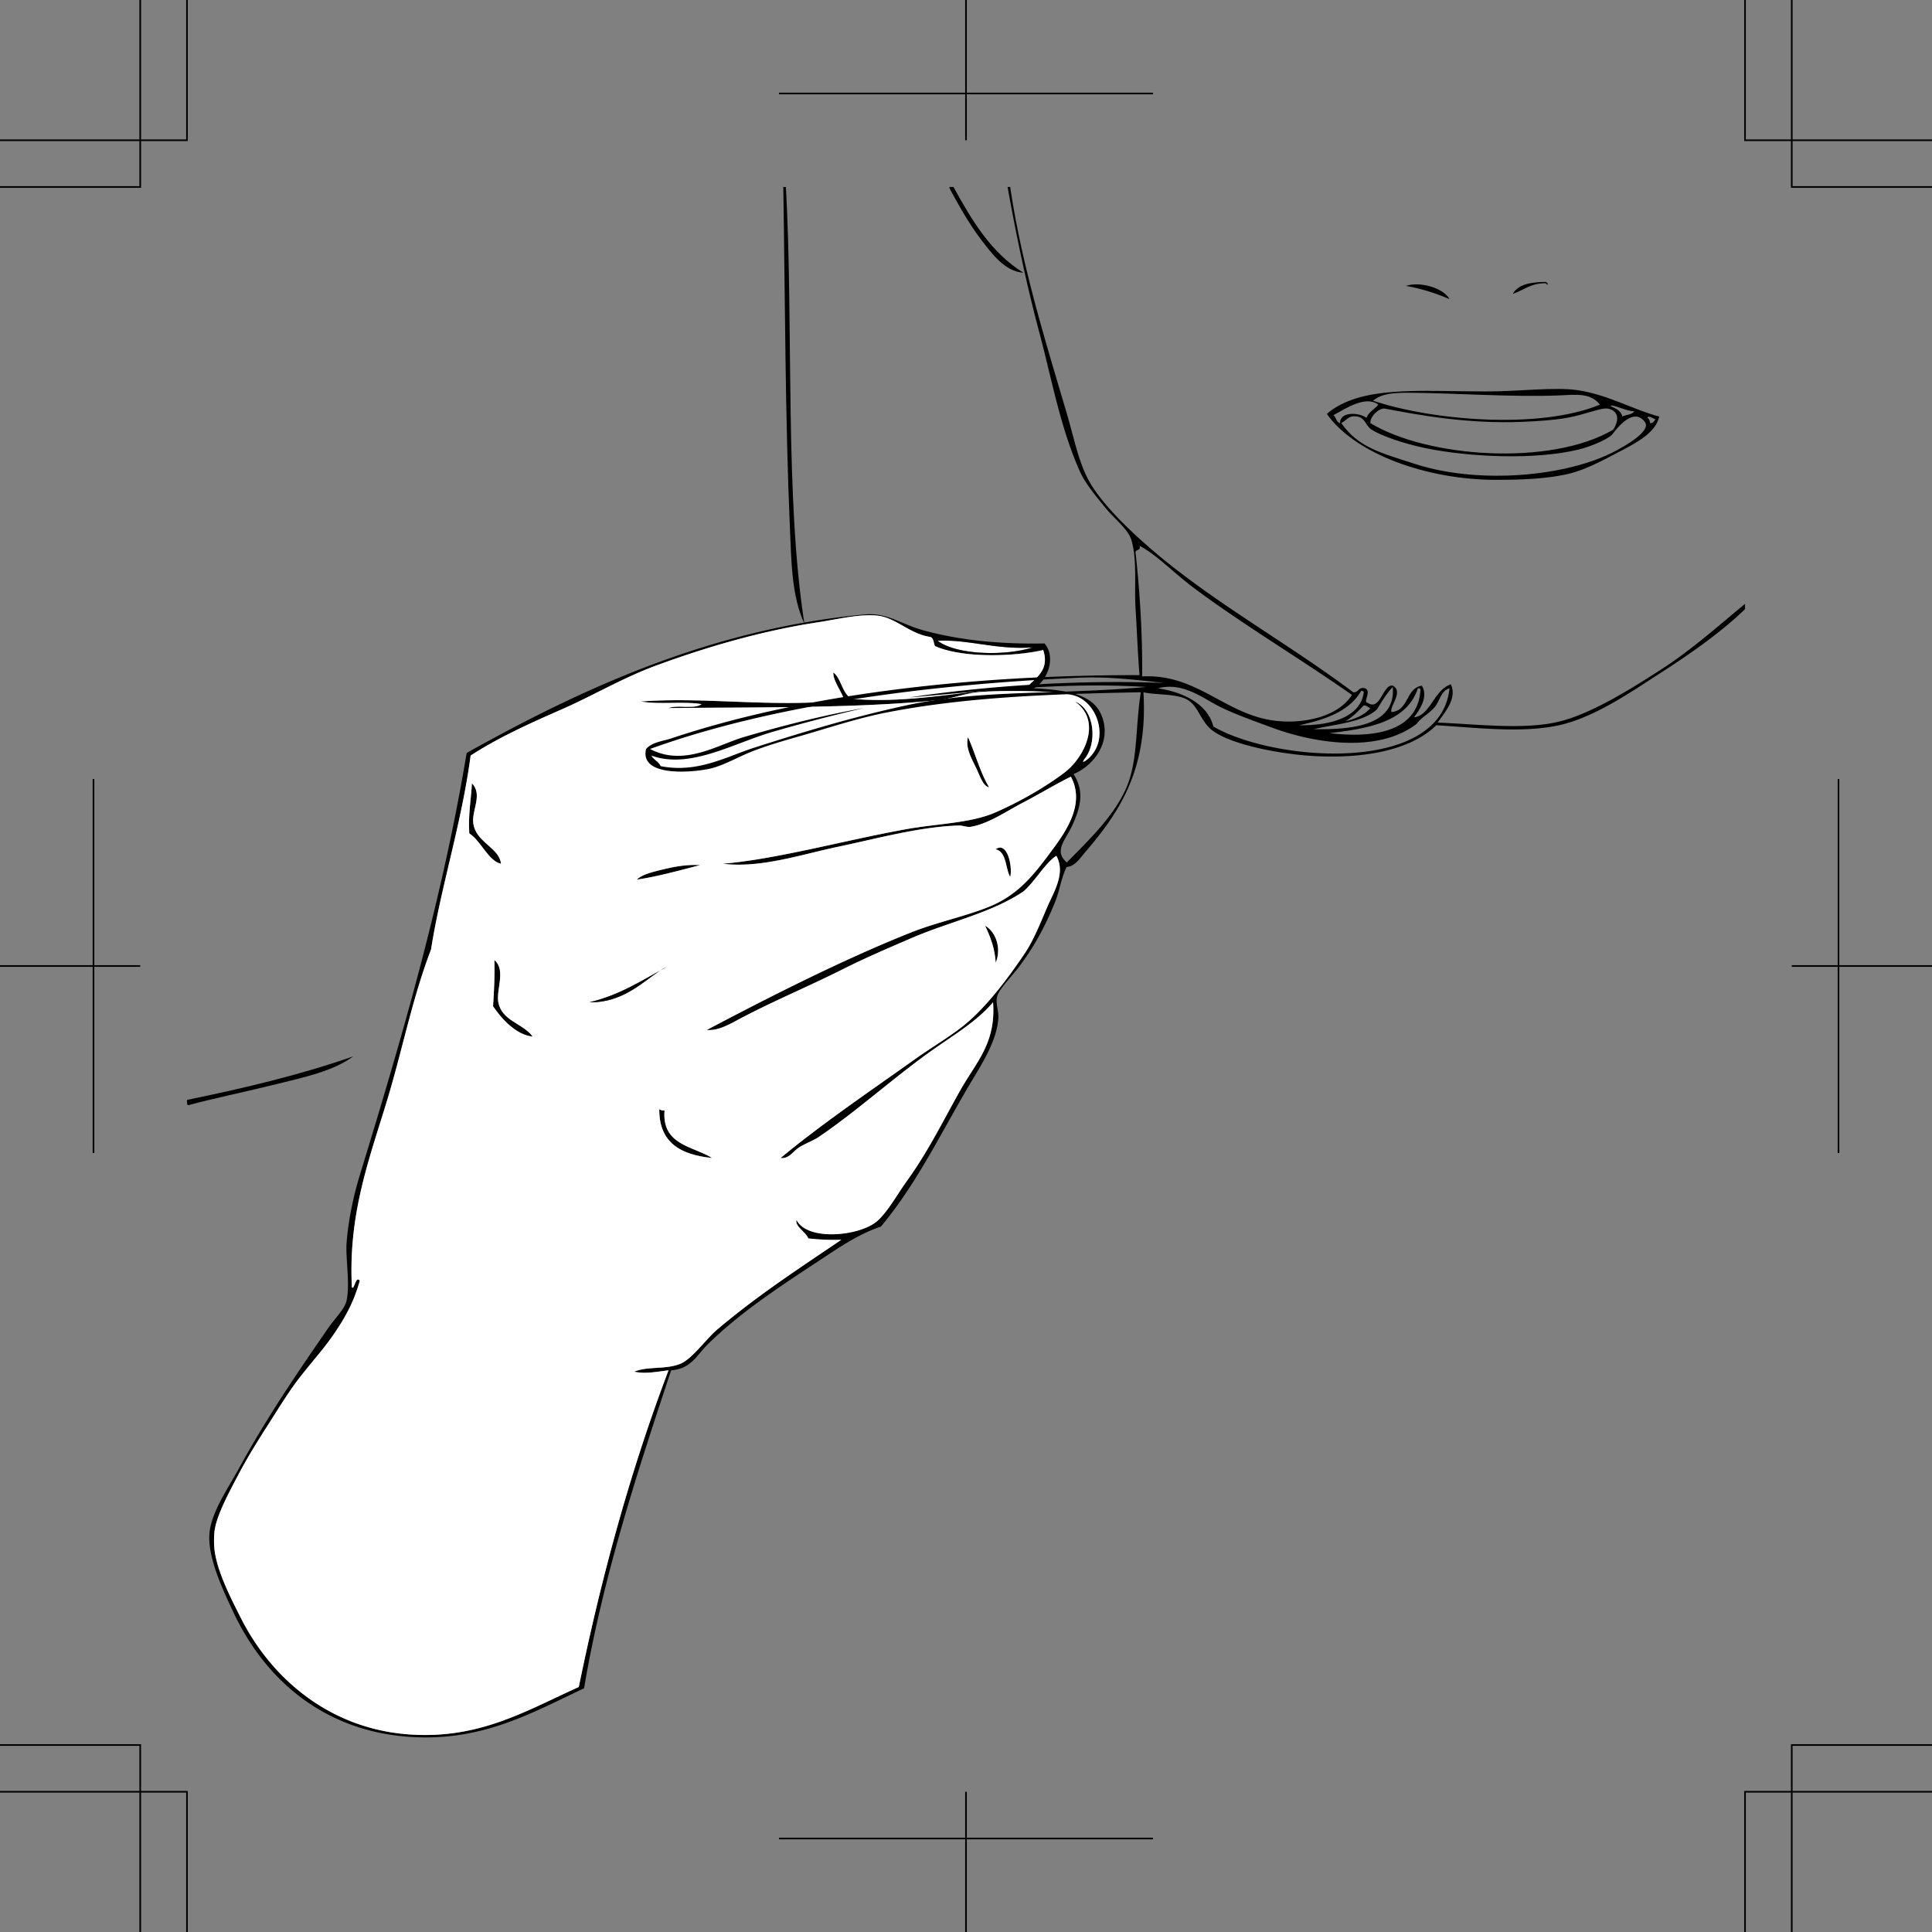 <svg xmlns="http://www.w3.org/2000/svg" width="351.469" height="351.469"><rect width="100%" height="100%" fill="#808080" stroke="none"/><path fill="#fff" fill-rule="evenodd" d="M187.855 117.773c-4.859 1.582-13.757 1.446-17.28-1.199 5.527-.316 10.78 1.696 17.28 1.2"/><path fill-rule="evenodd" d="M176.094 134.094c1.347 2.976 2.207 6.433 3.844 9.12-1.118-.155-1.684-2.128-2.403-3.6-.84-1.72-1.941-3.637-1.441-5.52m-90.239 8.402c1.989 2.082-.027 4.8.239 7.2.398 3.534 4.758 4.503 5.043 7.437-2.301-.516-3.575-4.09-5.762-5.52-.215-3.414.312-6.086.48-9.117m97.922 17.039c-.922-1.64-.617-4.508-2.64-5.039 2.12-1.516 3.105 3.164 2.64 5.04m-56.402-2.161c-3.613.953-8.203 2.188-11.52 2.64.993-.995 3.149-1.456 5.04-1.921 1.984-.48 4.214-.844 6.48-.719m51.84 11.039c1.902 1.055 3.031 4.063 1.922 6.719-.168-2.715-1.004-4.758-1.922-6.719m-89.278 6.242c2.153 1.813.29 5.41.72 7.68.644 3.41 4.515 3.84 6.238 6.238-2.961-.316-5.543-3.09-7.2-5.52.176-2.706.328-5.433.242-8.398m30.001 27.117c.21.188.539.262.957.243-.52 6.28 5.074 6.445 8.64 8.64-5.59-.57-9.64-2.68-9.598-8.883"/><path fill-rule="evenodd" d="M190.016 117.055c2.132 2.476.632 6.695-1.922 8.16 5.43.3 10.566.875 12.242 4.8 2.043 4.786-1.23 9.2-5.04 10.801 2.071 3.246 1.227 6.16-.241 9.36-1.282 2.8-3.563 4.722-.72 6.957-1.269 2.285-1.503 4.746-2.398 6.96-1.714 4.231-3.718 8.071-6.722 12-1.293 1.692-3.535 3.9-3.84 5.282-.266 1.215.32 2.48.242 3.84-.21 3.539-2.312 7.238-4.32 10.558-5.785 9.563-10.2 19.188-17.043 27.36-3.645 1.238-6.828 3.289-9.84 5.281-7.414 4.906-15.207 9.824-21.598 16.082-2.046 2-3.058 4.516-6.722 4.797-6.086 18.316-12.442 37.637-15.84 57.84-9.395 4.41-18.192 9.52-30.957 8.883-16.07-.801-27.008-10.274-32.883-22.801-1.832-3.914-4.644-9.824-4.32-14.16.293-3.88 3.347-8.223 5.281-11.762 5.035-9.2 10.187-16.781 16.32-25.676 1.27-1.844 3.028-3.472 3.36-5.043.656-3.094-.223-7.707 0-10.558.316-4.043 1.261-8.524 2.402-12.243 7.867-25.668 15.004-50.203 19.438-76.796 20.417-11.407 44.18-22.582 72.48-25.204 3.988-.367 6.477 1.758 10.563 2.883 6.8 1.867 14.171 2.551 22.078 2.399zm7.199 21.12c-.266.497-.258.509.238.24 4.45-3.15 2.606-10.145-1.676-11.759-3.023-1.14-14.625-1.086-18-.722-2.34.254-4.652 1.175-7.203 1.441-14.797 1.54-34.965 1.258-48.957 1.441 1.594-.648 4.742.262 6-.722-3.293-.547-7.8.12-11.043-.48 12.086-.884 24.156 1.171 36.961-.239-.11-1.094-2.113-3.64-1.918-5.04 1.512 1.204 1.563 3.876 3.36 4.798 11 .941 20.8-1.645 31.918-2.156 1.234-1.532 4.16-2.903 2.882-6.723-5.156 1.195-14.668 1.527-19.683-.719-.293-.586-.2-1.558-.957-1.68-3.66-.574-6.102-3.418-9.36-3.84-3.183-.41-7.578.673-11.043 1.2-10.625 1.617-20.984 4.762-29.52 7.918-5.98 2.215-11.472 5.484-17.038 7.922-5.973 2.613-11.684 5.215-16.559 8.398-1.64 12.367-5.41 23.867-7.203 35.281-3.305 8.641-5.039 17.457-7.68 26.399-3.183 10.781-7.433 21.144-6.718 35.043.425.64.671-2.184 1.441-1.2-1.133 4.036-2.687 6.743-4.8 9.84-1.755 2.567-4.095 5.141-6.243 7.918-2.016 2.61-3.937 5.813-5.758 8.641-1.597 2.48-3.61 5.7-5.281 8.879-1.582 3.012-3.867 7.168-4.32 10.082-.145.941-.172 2.613 0 3.84.55 3.922 2.906 8.492 4.8 12.238 5.582 11.035 16.239 20.148 30.72 21.121 12.66.848 20.96-4.226 30.722-8.64 4.18-20.461 9.535-39.743 16.32-57.602-2.281.258-4.207.695-6.242.242 2.559-1.05 5.66-.328 8.402-1.441 2.149-.875 4.621-4.461 6.72-6.239 7.366-6.25 14.94-11.14 22.558-16.32a41.73 41.73 0 0 1-6-.242c-.485-1.195-2.45-2.184-2.16-3.36 2.023 3.926 11.52 2.922 14.64.243 1.93-1.656 3.653-4.848 5.52-7.442 3.754-5.214 6.386-10.593 9.601-16.32 2.942-5.238 6.551-8.61 6-16.078-3.039 3.547-7.023 5.851-11.281 8.879-6.836 4.863-13.758 11.12-20.398 15.601-1.118.754-2.489 1.204-3.602 1.918-1.094.707-1.871 2.137-3.36 1.922 7.536-6.246 16.387-12.242 24.481-18 2.758-1.965 5.777-3.75 8.399-5.761 4.234-3.25 8.347-8.735 11.52-13.442 1.597-2.367 2.839-5.5 4.081-8.398 1.184-2.77 3.418-6.188 1.68-9.36-1.985 1.215-3.852 4.63-6 6.48-5.84 3.915-13.352 5.481-20.16 8.4-4.266 1.831-8.575 3.675-12.72 5.76-6.214 3.122-12.448 5.708-18.48 8.88-1.906 1-3.992 2.32-6.242 2.16 10.895-5.762 24.762-12.824 37.203-17.762 4.582-1.816 9.442-2.8 13.918-4.558 5.66-2.223 8.563-6.137 12-10.801 2.73-3.703 5.578-8.344 3.121-12.961-2.714 1.324-5.628 3.105-8.878 4.8-2.817 1.47-6.231 3.833-9.364 4.321-.66.106-1.48-.262-2.16-.238-7.047.222-14.726 2.34-21.84 3.84-7.094 1.496-14.168 3.945-21.117 3.117 9.844-.832 21.754-4.164 33.117-6.238 6.082-1.11 11.973-1.106 16.563-3.122 4.578-2.007 9.093-4.64 12.48-7.199 3.688-2.789 6.953-9.422 1.918-12.96 3.574 1.355 4.211 7.6 1.68 10.562zm-26.64-21.6c3.523 2.644 12.421 2.78 17.28 1.198-6.5.497-11.753-1.515-17.28-1.199"/><path fill="#fff" fill-rule="evenodd" d="M195.535 127.613c5.035 3.54 1.77 10.172-1.918 12.961-3.387 2.559-7.902 5.192-12.48 7.2-4.59 2.015-10.48 2.011-16.563 3.12-11.363 2.075-23.273 5.407-33.117 6.239 6.95.828 14.023-1.621 21.117-3.117 7.113-1.5 14.793-3.618 21.84-3.84.68-.024 1.5.344 2.16.238 3.133-.488 6.547-2.851 9.363-4.32 3.25-1.696 6.165-3.477 8.88-4.801 2.456 4.617-.391 9.258-3.122 12.96-3.437 4.665-6.34 8.579-12 10.802-4.476 1.757-9.336 2.742-13.918 4.558-12.441 4.938-26.308 12-37.203 17.762 2.25.16 4.336-1.16 6.242-2.16 6.032-3.172 12.266-5.758 18.48-8.88 4.145-2.085 8.454-3.929 12.72-5.76 6.808-2.919 14.32-4.485 20.16-8.4 2.148-1.85 4.015-5.265 6-6.48 1.738 3.172-.496 6.59-1.68 9.36-1.242 2.898-2.484 6.03-4.082 8.398-3.172 4.707-7.285 10.192-11.52 13.442-2.62 2.011-5.64 3.796-8.398 5.761-8.094 5.758-16.945 11.754-24.48 18 1.488.215 2.265-1.215 3.359-1.922 1.113-.714 2.484-1.164 3.602-1.918 6.64-4.48 13.562-10.738 20.398-15.601 4.258-3.028 8.242-5.332 11.281-8.88.551 7.47-3.058 10.84-6 16.08-3.215 5.726-5.847 11.105-9.601 16.32-1.868 2.593-3.59 5.785-5.52 7.44-3.12 2.68-12.617 3.684-14.64-.241-.29 1.175 1.675 2.164 2.16 3.359a41.77 41.77 0 0 0 6 .242c-7.618 5.18-15.192 10.07-22.559 16.32-2.098 1.778-4.57 5.364-6.719 6.239-2.742 1.113-5.843.39-8.402 1.441 2.035.453 3.96.016 6.242-.242-6.785 17.86-12.14 37.14-16.32 57.602-9.762 4.414-18.063 9.488-30.723 8.64-14.48-.973-25.137-10.086-30.719-21.12-1.894-3.747-4.25-8.317-4.8-12.24-.172-1.226-.145-2.898 0-3.84.453-2.913 2.738-7.07 4.32-10.081 1.672-3.18 3.684-6.399 5.281-8.879 1.82-2.828 3.742-6.031 5.758-8.64 2.148-2.778 4.488-5.352 6.242-7.919 2.114-3.097 3.668-5.804 4.801-9.84-.77-.984-1.016 1.84-1.441 1.2-.715-13.899 3.535-24.262 6.718-35.043 2.641-8.942 4.375-17.758 7.68-26.399 1.793-11.414 5.563-22.914 7.203-35.28 4.875-3.184 10.586-5.786 16.559-8.4 5.566-2.437 11.058-5.706 17.039-7.921 8.535-3.156 18.894-6.301 29.52-7.918 3.464-.527 7.859-1.61 11.042-1.2 3.258.423 5.7 3.266 9.36 3.84.758.122.664 1.094.957 1.68 5.015 2.246 14.527 1.914 19.683.719 1.278 3.82-1.648 5.191-2.882 6.723-11.118.511-20.918 3.097-31.918 2.156-1.797-.922-1.848-3.594-3.36-4.797-.195 1.398 1.809 3.945 1.918 5.039-12.805 1.41-24.875-.645-36.96.238 3.241.602 7.75-.066 11.042.48-1.258.985-4.406.075-6 .723 13.992-.183 34.16.098 48.957-1.441 2.551-.266 4.863-1.187 7.203-1.441 3.375-.364 14.977-.418 18 .722 4.282 1.614 6.125 8.61 1.676 11.758-.496.27-.504.258-.238-.238 2.531-2.961 1.894-9.207-1.68-10.563zm-18 12c.719 1.473 1.285 3.446 2.402 3.602-1.636-2.688-2.496-6.145-3.843-9.121-.5 1.883.601 3.8 1.441 5.52zm-92.16 12c2.187 1.43 3.46 5.004 5.762 5.52-.285-2.934-4.645-3.903-5.043-7.438-.266-2.398 1.75-5.117-.239-7.199-.168 3.031-.695 5.703-.48 9.117zm95.762 2.883c2.023.531 1.718 3.399 2.64 5.04.465-1.876-.52-6.556-2.64-5.04zm-60.242 3.598c-1.891.465-4.047.926-5.04 1.922 3.317-.454 7.907-1.688 11.52-2.641-2.266-.125-4.496.238-6.48.719zm60.242 17.039c1.11-2.656-.02-5.664-1.922-6.719.918 1.961 1.754 4.004 1.922 6.719zm-91.442 7.922c1.657 2.43 4.239 5.203 7.2 5.52-1.723-2.4-5.594-2.829-6.239-6.24-.43-2.269 1.434-5.866-.719-7.679.086 2.965-.066 5.692-.242 8.399zm17.52-.72c6.98.15 10.867-5.038 14.16-6.48-4.465 2.415-8.59 5.172-14.16 6.48zm22.32 28.321c-3.566-2.195-9.16-2.36-8.64-8.64-.418.02-.747-.055-.958-.243-.043 6.204 4.008 8.313 9.598 8.883"/><path fill-rule="evenodd" d="M121.375 175.855c-3.293 1.442-7.18 6.63-14.16 6.48 5.57-1.308 9.695-4.065 14.16-6.48m21.121-141.839h.48c1.399 26.039-.242 56.398 3.36 79.437-2.316-4.945-2.367-11.25-2.64-17.52-.856-19.433-.88-42.48-1.2-61.917m30.238 0h.723c3.344 6.093 6.875 12 12.719 15.597-3.352-.203-5.766-3.5-7.68-6-2.254-2.941-4.25-6.57-5.762-9.36v-.237m90.961 20.398c-2.414-1.023-4.984-1.894-7.918-2.398 2.442-.875 6.813.347 7.918 2.398m38.16 21.359c-.628 2.907-4.07 4.727-6.96 6.243-2.801 1.468-6.145 3.316-9.118 4.078-4.086 1.05-9.144 1.187-13.441 1.199-12.836.04-25.887-4.773-30.961-12 6.172-5.246 16.895-4.078 29.04-4.078 5.964 0 12.433-.844 16.562-.238 5.566.808 10.5 3.71 14.878 4.796zm-18.238-3.84c-7.832.344-19.402-.413-26.883-.48-3.27-.027-5.347.125-6.957 1.442 10.723 3.593 30.203 5.289 41.278.718-1.696-2.183-4.317-1.816-7.438-1.68zm-41.043 3.602c.531.348.477 1.285 1.203 1.442 0-2.235 3.59-1.918 4.797-.961.418-1.102 1.504-1.536 2.16-2.403-2.289-1.742-5.937.711-8.16 1.922zm50.403-1.68c.886.473 1.925.793 2.16 1.918.668-.37 1.797-.28 2.16-.957-1.496.008-3.996-1.386-4.32-.96zm-.48.48c-1.161-.233-4.286 1.13-7.442 1.68-2.559.446-5.371.606-7.918.72-10.203.449-19.313-1.286-25.2-2.4-.964-.183-2.726 1.356-2.64 2.642 10.504 6.343 32.887 7.843 44.16 1.199 1.008-1.461 1.242-3.399-.96-3.84zm-35.04 10.08c11.613 3.753 27.711 2.3 36.48-2.4 1.395-.75 6.598-3.554 5.278-5.28-2.324-3.044-5.711 2.144-6 2.398-1.086.969-4.063 2.168-6 2.64-7.985 1.957-20.067 1.368-27.84-.238-3.957-.816-7.992-2.2-9.84-3.36-1.066-.671-1.164-2.175-2.64-2.402-1.485-.226-1.575.372-2.88 1.204 3.094 4.418 7.15 5.402 13.442 7.437zm42.719-7.438c.601.039.75-.372.96-.723-.39-.04-1.238-.805-1.44-.238.324.156.449.511.48.96M34.254 201.055c-.324-.075-.195-.602-.238-.961 10.562-2.156 20.816-4.621 30.238-7.918-3.64 2.691-8.945 3.804-13.918 5.039-5.316 1.32-11.352 2.566-16.082 3.84"/><path fill-rule="evenodd" d="M183.297 34.016h.48c2.11 14.328 6.426 28.097 10.317 41.277 1.336 4.516 2.191 9.21 4.32 12.723 2.363 3.894 6.613 8.027 10.32 11.277 11.418 10.012 25.215 17.445 37.442 26.64 1.05.09.875-1.042 2.16-.718 1.27.504-.492 2.601.48 2.64 2.32 1.598 2.754-3.472 4.559-3.12 2.031 1.09-.656 3.828-.238 4.8 3.183-.258 2.566-4.312 5.52-4.8 1.265 2.038-.454 4.46-1.442 5.761 3-.285 3.64-5 6.722-6 1.215 2.61-1.214 5.207-2.402 6.957 7.496.297 15.969 1.387 22.32-.238 6.008-1.535 13.262-6.164 18.239-9.36 5.695-3.656 10.68-8.16 15.363-12v.961c-4.328 4.168-9.805 8.036-15.602 11.758-5.09 3.27-11.78 7.942-18.238 9.36-6.75 1.484-15.023.441-22.32 0-5.098 4.988-14.586 6.21-23.52 5.52-5.445-.419-15.265-2.2-18-5.278-1.636-1.844-2.066-4.102-4.082-5.043-2.058-.957-5.586-.692-7.68-1.2.852 14.243-4.527 22.004-10.558 29.044-1.012 1.175-2.227 3.187-4.082 2.636 4.031-4.164 9.543-9.16 11.762-14.879 1.863-4.812 1.41-10.48 2.398-16.8-16.965.324-31.683.902-45.84 3.601-5.8 1.106-11.41 3.04-16.8 4.559-2.762.781-5.551 1.613-8.16 2.64-2.598 1.024-5.165 2.578-7.68 3.121-3.278.704-12.743 1.493-11.52-3.601 1.14-1.277 3.012-1.402 4.559-1.918 24.133-8.059 54.195-11.543 85.203-11.52-.317-3.968-.465-8-.723-12.242-.242-3.957.313-8.59-.719-12.238-.582-2.063-3.09-3.89-4.8-6-1.633-2.02-3.59-4.332-4.559-6.48-3.586-7.934-5.176-16.97-7.441-25.442-2.278-8.527-4.118-17.254-5.758-26.398zm33.598 72.718c-3.407-2.566-6.625-5.925-9.598-7.441.308.95-.7.582-.723 1.203.793 6.969 1.293 15.5 1.203 22.559 10.38-.547 15.395 7.488 25.2 8.16 5.039.344 10.68-1.11 12.96-4.8-8.949-6.321-20.023-12.892-29.042-19.68zm-96.72 32.641c6.731 1.328 11.973-1.734 17.04-3.36 9.129-2.925 17.988-5.59 27.601-7.68 13.426-2.925 27.633-1.91 43.68-3.358-15.008-.97-30.281.832-43.2 1.918 14.114-2.141 31.196-3.278 46.56-2.641-5.231-.582-10.22-1.195-15.602-.961-28.055 1.234-56.203 5.062-78 12.96 6.16 3.27 12.309-.76 17.043-2.16 7.14-2.109 14.875-4.05 21.84-5.277a314.643 314.643 0 0 0-16.563 4.317c-7.273 2.117-15.066 6.851-22.078 4.32.406.793 1.328 1.074 1.68 1.922zm140.88-10.8c-1.008 1.23-2.446 1.874-3.36 3.12-6.894 5.317-18.375 3.586-26.16.72-3.648-1.34-7.445-2.696-10.078-4.08-2.898-1.523-6.422-4.276-10.8-3.12 4.1.617 8.964 2.555 10.077 6.96 11.172 6.45 41.371 8.704 42.961-6.96-1.562.437-1.777 2.308-2.64 3.36zm-11.758.241c-.457-.105-.606-.52-1.203-.48-1.02 1.059-2.035 2.121-3.36 2.879 1.875-.445 3.493-1.149 4.563-2.399zm1.2.239c-2.661 2.379-7.419 2.66-11.52 3.601 7.308.102 14.941-.734 14.398-7.68-1.117 1.118-2.324 3.169-2.879 4.079zm-8.642 4.32c8.239.969 16.118-.316 16.56-7.922-.052-.183-.2-.277-.478-.238-2.003 6.074-8.851 7.312-16.082 8.16zm-5.52-1.441c5.876.113 11.227-1.567 11.759-6-.051-.188-.2-.278-.477-.239-2.14 3.7-6.465 5.215-11.281 6.239m38.879-78.481c.98-1.742 3.297-2.14 6-2.16.476.219.476.809 0 .242-2.703-.062-4.012 1.266-6 1.918"/><path fill="none" stroke="#000" stroke-width=".3" d="M0 317.453h25.512v34.016"/><path fill="none" stroke="#000" stroke-width=".3" d="M34.016 351.469v-25.512H0M0 34.016h25.512V0"/><path fill="none" stroke="#000" stroke-width=".3" d="M34.016 0v25.512H0m351.469 8.504h-25.512V0"/><path fill="none" stroke="#000" stroke-width=".3" d="M317.453 0v25.512h34.016m0 291.941h-25.512v34.016"/><path fill="none" stroke="#000" stroke-width=".3" d="M317.453 351.469v-25.512h34.016M0 175.734h25.512m-8.504-34.015v68.031m334.461-34.016h-25.512m8.503 34.016v-68.031M141.719 17.008h68.031M175.734 0v25.512M209.75 334.46h-68.031m34.015 17.009v-25.512"/></svg>
